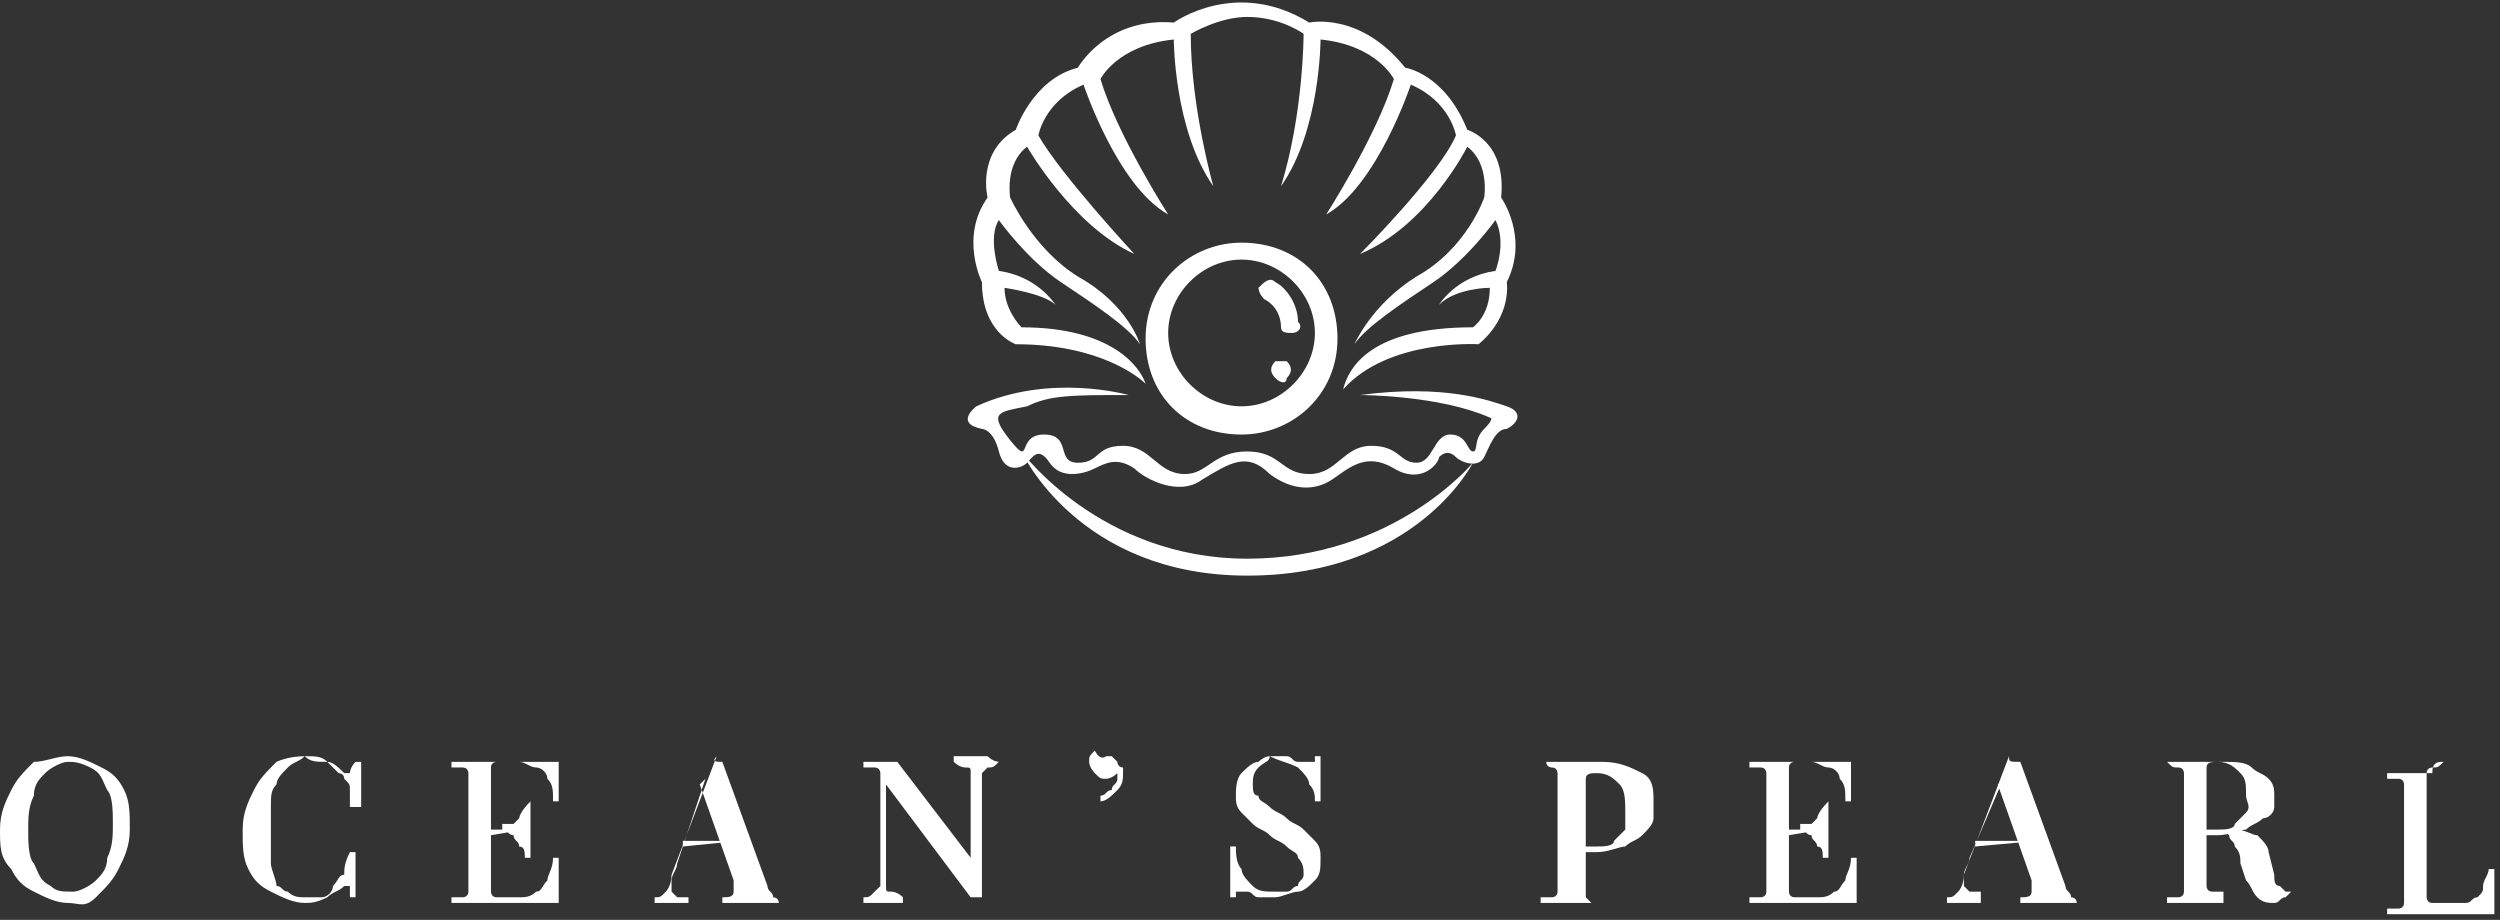 <?xml version="1.0" encoding="utf-8"?>
<!-- Generator: Adobe Illustrator 25.4.1, SVG Export Plug-In . SVG Version: 6.00 Build 0)  -->
<svg version="1.1" id="Layer_1" xmlns="http://www.w3.org/2000/svg" xmlns:xlink="http://www.w3.org/1999/xlink" x="0px" y="0px"
	 viewBox="0 0 44.3 16.3" style="enable-background:new 0 0 44.3 16.3;" xml:space="preserve">
<rect x="0" y="0" width="44.3" height="16.3" fill="#333333" stroke="none"/>
<style type="text/css">
	.st0{fill:#FFFFFF;}
</style>
<g>
	<g>
		<path class="st0" d="M26.6,3.5c0.1-1-0.6-1.2-0.6-1.2c-0.4-1-1.1-1.1-1.1-1.1c-0.8-1-1.7-0.8-1.7-0.8c-1.3-0.8-2.4,0-2.4,0
			c-1.2-0.1-1.7,0.8-1.7,0.8C18.3,1.4,18,2.3,18,2.3c-0.7,0.4-0.5,1.2-0.5,1.2C17,4.2,17.4,5,17.4,5c0,0.9,0.6,1.1,0.6,1.1
			c1.5,0,2.2,0.6,2.3,0.7c-0.1-0.3-0.6-1-2.2-1c0,0-0.3-0.3-0.3-0.7c0,0,0.7,0.1,0.9,0.3c0,0-0.3-0.5-1-0.6c0,0-0.2-0.6,0-0.9
			c0,0,0.5,0.7,1.1,1.1s1.2,0.8,1.4,1.1c0,0-0.2-0.7-1.1-1.2c-0.8-0.5-1.2-1.4-1.2-1.4s-0.1-0.6,0.3-0.9c0,0,0.8,1.4,1.9,1.9
			c0,0-1.3-1.4-1.7-2.1c0,0,0.1-0.6,0.8-0.9c0,0,0.6,1.8,1.5,2.3c0,0-0.9-1.4-1.2-2.4c0,0,0.3-0.6,1.3-0.7c0,0,0,1.6,0.7,2.6
			c0,0-0.4-1.4-0.4-2.7c0,0,0.5-0.3,1-0.3c0.6,0,1,0.3,1,0.3s0,1.4-0.4,2.7c0.7-1,0.7-2.6,0.7-2.6c1,0.1,1.3,0.7,1.3,0.7
			c-0.3,1-1.2,2.4-1.2,2.4C24.4,3.3,25,1.5,25,1.5c0.7,0.3,0.8,0.9,0.8,0.9c-0.3,0.7-1.7,2.1-1.7,2.1C25.3,4,26,2.6,26,2.6
			c0.4,0.3,0.3,0.9,0.3,0.9S26,4.4,25.1,4.9C24.3,5.4,24,6.1,24,6.1c0.2-0.3,0.8-0.7,1.4-1.1s1.1-1.1,1.1-1.1c0.2,0.4,0,0.9,0,0.9
			c-0.7,0.1-1,0.6-1,0.6c0.3-0.3,0.9-0.3,0.9-0.3c0,0.5-0.3,0.7-0.3,0.7c-1.8,0-2.2,0.7-2.3,1.1c0.8-0.9,2.4-0.8,2.4-0.8
			C26.8,5.6,26.7,5,26.7,5C27.1,4.2,26.6,3.5,26.6,3.5z"/>
		<g>
			<path class="st0" d="M22,4.6c0.7,0,1.3,0.6,1.3,1.3S22.7,7.2,22,7.2c-0.7,0-1.3-0.6-1.3-1.3S21.3,4.6,22,4.6 M22,4.3
				c-0.9,0-1.7,0.7-1.7,1.7S21,7.7,22,7.7c0.9,0,1.7-0.7,1.7-1.7S23,4.3,22,4.3L22,4.3z"/>
			<path class="st0" d="M22.4,5.3c0.2,0.1,0.3,0.3,0.3,0.5c0,0.1,0.1,0.1,0.2,0.1l0,0c0.1,0,0.2-0.1,0.1-0.2c0-0.3-0.2-0.6-0.4-0.7
				c-0.1-0.1-0.2,0-0.3,0.1l0,0C22.3,5.1,22.3,5.2,22.4,5.3"/>
			<path class="st0" d="M22.8,6.4L22.8,6.4c-0.1,0-0.2,0-0.2,0l0,0c-0.1,0.1-0.1,0.2,0,0.3c0.1,0.1,0.2,0.1,0.2,0l0,0
				C22.9,6.6,22.9,6.5,22.8,6.4"/>
		</g>
		<path class="st0" d="M20,7c0,0-1.4-0.4-2.7,0.2c0,0-0.4,0.3,0.1,0.4c0,0,0.2,0,0.3,0.4c0.1,0.4,0.4,0.3,0.5,0.2s0.2-0.3,0.4,0
			c0.2,0.3,0.6,0.2,0.8,0.1s0.4-0.2,0.7,0c0.2,0.2,0.8,0.5,1.2,0.2c0.5-0.3,0.8-0.5,1.2-0.1c0.4,0.3,0.8,0.3,1.1,0.1
			c0.3-0.2,0.6-0.5,1.1-0.2s0.8-0.1,0.8-0.2c0.1-0.1,0.2-0.1,0.3,0c0.1,0.1,0.4,0.2,0.5,0c0.1-0.2,0.2-0.5,0.4-0.5
			c0.2-0.1,0.3-0.3,0-0.4S25.6,6.8,24.1,7c0,0,1.4,0,2.3,0.4c0,0,0.1,0-0.1,0.2C26.1,7.8,26.2,8,26.1,8S26,7.7,25.7,7.7
			s-0.3,0.5-0.6,0.5c-0.3,0-0.3-0.3-0.8-0.3s-0.6,0.5-1.1,0.5S22.7,8,22.1,8S21.4,8.4,21,8.4c-0.5,0-0.6-0.5-1.1-0.5
			s-0.4,0.3-0.8,0.3S19,7.7,18.5,7.7s-0.2,0.6-0.6,0.1s-0.2-0.5,0.3-0.6C18.6,7,19,7,20,7z"/>
		<path class="st0" d="M18.1,8c0,0,1,2.2,4,2.2s4-2,4-2s-1.4,1.7-4,1.7S18.1,8,18.1,8z"/>
	</g>
	<g>
		<path class="st0" d="M1.2,13.4c0.2,0,0.4,0.1,0.6,0.2C2,13.7,2.1,13.8,2.2,14c0.1,0.2,0.1,0.4,0.1,0.7s-0.1,0.5-0.2,0.7
			c-0.1,0.2-0.2,0.3-0.4,0.5C1.5,16.1,1.4,16,1.2,16s-0.4-0.1-0.6-0.2c-0.2-0.1-0.3-0.2-0.4-0.4C0,15.2,0,15,0,14.7s0.1-0.5,0.2-0.7
			s0.2-0.3,0.4-0.5C0.8,13.5,1,13.4,1.2,13.4z M1.2,13.5c-0.1,0-0.3,0.1-0.4,0.2c-0.1,0.1-0.2,0.2-0.2,0.4c-0.1,0.2-0.1,0.4-0.1,0.6
			c0,0.2,0,0.5,0.1,0.6c0.1,0.2,0.1,0.3,0.3,0.4c0.1,0.1,0.2,0.1,0.4,0.1c0.1,0,0.3-0.1,0.4-0.2c0.1-0.1,0.2-0.2,0.2-0.4
			C2,15,2,14.8,2,14.6c0-0.2,0-0.5-0.1-0.6c-0.1-0.2-0.1-0.3-0.3-0.4C1.4,13.5,1.3,13.5,1.2,13.5z"/>
		<path class="st0" d="M5.4,13.4c0.2,0,0.3,0,0.4,0.1c0.1,0,0.2,0.1,0.3,0.2h0.1c0,0,0-0.1,0.1-0.2h0.1c0,0.1,0,0.2,0,0.3
			s0,0.3,0,0.5H6.2c0-0.1,0-0.2,0-0.3s0-0.1-0.1-0.2c0-0.1-0.1-0.1-0.1-0.1c-0.1-0.1-0.1-0.1-0.2-0.2C5.6,13.5,5.5,13.5,5.4,13.4
			c-0.1,0.1-0.2,0.1-0.3,0.2c-0.1,0.1-0.2,0.2-0.2,0.3c-0.1,0.1-0.1,0.2-0.1,0.4c0,0.1,0,0.3,0,0.5s0,0.3,0,0.5
			c0,0.1,0.1,0.3,0.1,0.4c0.1,0,0.1,0.1,0.2,0.1c0.1,0.1,0.2,0.1,0.3,0.1c0.1,0,0.2,0,0.3,0c0.1,0,0.2-0.1,0.2-0.2
			C6,15.6,6,15.5,6.1,15.5c0-0.1,0-0.2,0.1-0.4h0.1c0,0.2,0,0.4,0,0.5s0,0.2,0,0.3H6.2c0-0.1,0-0.2,0-0.2H6.1
			c-0.1,0.1-0.2,0.1-0.3,0.2C5.6,16,5.5,16,5.4,16c-0.2,0-0.4-0.1-0.6-0.2c-0.2-0.1-0.3-0.2-0.4-0.4S4.3,15,4.3,14.7
			s0.1-0.5,0.2-0.7s0.2-0.3,0.4-0.5C4.9,13.5,5.1,13.4,5.4,13.4z"/>
		<path class="st0" d="M9.9,13.5c0,0.1,0,0.2,0,0.3s0,0.2,0,0.2v0.1v0.1H9.8c0-0.2,0-0.3-0.1-0.4c0-0.1-0.1-0.2-0.2-0.2
			c-0.1,0-0.2-0.1-0.3-0.1H9c-0.1,0-0.1,0-0.2,0c0,0-0.1,0-0.1,0.1c0,0,0,0.1,0,0.2v1.8c0,0.1,0,0.1,0,0.2c0,0,0,0.1,0.1,0.1
			c0,0,0.1,0,0.2,0h0.2c0.1,0,0.2,0,0.3-0.1c0.1,0,0.1-0.1,0.2-0.2c0-0.1,0.1-0.2,0.1-0.4h0.1c0,0.1,0,0.2,0,0.3c0,0,0,0.1,0,0.2
			c0,0.1,0,0.2,0,0.3c-0.1,0-0.3,0-0.4,0c-0.1,0-0.3,0-0.4,0C9,16,9,16,8.9,16c-0.1,0-0.2,0-0.3,0s-0.2,0-0.3,0S8.1,16,8,16v-0.1
			c0.1,0,0.1,0,0.2,0c0,0,0.1,0,0.1-0.1c0,0,0-0.1,0-0.2v-1.7c0-0.1,0-0.1,0-0.2c0,0,0-0.1-0.1-0.1c0,0-0.1,0-0.2,0v-0.1
			c0.1,0,0.2,0,0.3,0s0.2,0,0.3,0s0.2,0,0.3,0s0.2,0,0.2,0c0.1,0,0.2,0,0.4,0C9.6,13.5,9.8,13.5,9.9,13.5z M9.3,14.7L9.3,14.7
			l-0.6,0.1v-0.1H9.3z M9.4,14.2c0,0.1,0,0.2,0,0.3s0,0.1,0,0.2c0,0.1,0,0.1,0,0.2c0,0.1,0,0.2,0,0.3H9.3c0-0.1,0-0.2-0.1-0.2
			c0-0.1-0.1-0.1-0.1-0.2c-0.1,0-0.1-0.1-0.2-0.1v-0.1c0.1,0,0.1,0,0.2,0l0.1-0.1C9.2,14.5,9.2,14.4,9.4,14.2
			C9.3,14.3,9.3,14.3,9.4,14.2L9.4,14.2z"/>
		<path class="st0" d="M12.8,13.5l0.8,2.2c0,0.1,0.1,0.1,0.1,0.2c0,0,0.1,0,0.1,0.1l0,0c-0.1,0-0.1,0-0.2,0c-0.1,0-0.2,0-0.3,0
			s-0.2,0-0.3,0s-0.2,0-0.2,0v-0.1c0.1,0,0.2,0,0.2-0.1s0-0.1,0-0.2l-0.6-1.7l0.1-0.1L12,15.3c0,0.1-0.1,0.2-0.1,0.3s0,0.1,0,0.2
			l0.1,0.1c0,0,0.1,0,0.2,0V16c-0.1,0-0.1,0-0.2,0c-0.1,0-0.1,0-0.2,0c-0.1,0-0.1,0-0.1,0h-0.1v-0.1c0.1,0,0.1,0,0.2-0.1
			c0,0,0.1-0.1,0.1-0.3l0.8-2.1C12.6,13.5,12.7,13.5,12.8,13.5C12.7,13.5,12.8,13.5,12.8,13.5z M13.1,14.9L13.1,14.9l-1,0.1v-0.1
			H13.1z"/>
		<path class="st0" d="M17.7,13.5L17.7,13.5c-0.1,0.1-0.1,0.1-0.2,0.1l-0.1,0.1c0,0.1,0,0.1,0,0.2v2c0,0,0,0-0.1,0h-0.1l-1.5-2v1.5
			c0,0.1,0,0.2,0,0.3s0,0.1,0.1,0.1c0,0,0.1,0,0.2,0.1V16c0,0-0.1,0-0.2,0c-0.1,0-0.1,0-0.2,0c-0.1,0-0.1,0-0.2,0
			c-0.1,0-0.1,0-0.1,0v-0.1c0.1,0,0.1,0,0.2-0.1l0.1-0.1c0-0.1,0-0.1,0-0.2v-1.6c0-0.1,0-0.1,0-0.2c0,0,0-0.1-0.1-0.1
			c0,0-0.1,0-0.2,0v-0.1h0.1c0.1,0,0.1,0,0.2,0c0.1,0,0.1,0,0.2,0c0.1,0,0.1,0,0.1,0l1.3,1.7V14c0-0.1,0-0.2,0-0.3s0-0.1-0.1-0.1
			c0,0-0.1,0-0.2-0.1v-0.1c0,0,0.1,0,0.2,0s0.1,0,0.2,0s0.1,0,0.2,0C17.6,13.5,17.7,13.5,17.7,13.5z"/>
		<path class="st0" d="M19.6,13.4c0.1,0,0.1,0,0.1,0l0.1,0.1c0,0,0,0.1,0.1,0.1v0.1c0,0.1,0,0.2-0.1,0.3s-0.2,0.2-0.3,0.2v-0.1
			c0.1,0,0.1-0.1,0.2-0.1c0-0.1,0.1-0.1,0.1-0.2v-0.1c0,0-0.1,0.1-0.2,0.1s-0.1,0-0.2-0.1c0,0-0.1-0.1-0.1-0.2c0-0.1,0-0.1,0.1-0.2
			C19.5,13.5,19.6,13.4,19.6,13.4z"/>
		<path class="st0" d="M22.5,13.4c0.1,0,0.2,0,0.3,0c0.1,0,0.1,0.1,0.2,0.1h0.1c0,0,0,0,0.1,0c0,0,0,0,0.1,0v-0.1h0.1
			c0,0,0,0.1,0,0.2c0,0.1,0,0.1,0,0.2c0,0.1,0,0.2,0,0.4h-0.1c0-0.1,0-0.2-0.1-0.3c0-0.1-0.1-0.2-0.2-0.3
			C22.8,13.5,22.7,13.5,22.5,13.4c0,0.1-0.1,0.1-0.2,0.2c-0.1,0.1-0.1,0.2-0.1,0.3s0,0.2,0.1,0.2c0,0.1,0.1,0.1,0.2,0.2
			c0.1,0.1,0.2,0.1,0.3,0.2c0.1,0.1,0.2,0.1,0.3,0.2c0.1,0.1,0.2,0.2,0.2,0.2c0.1,0.1,0.1,0.2,0.1,0.3c0,0.2,0,0.3-0.1,0.4
			c-0.1,0.1-0.2,0.2-0.3,0.2c-0.1,0-0.3,0.1-0.4,0.1s-0.2,0-0.3,0c-0.1,0-0.1-0.1-0.2-0.1s-0.1,0-0.1,0s0,0-0.1,0v0.1h-0.1
			c0-0.1,0-0.1,0-0.2c0-0.1,0-0.2,0-0.3s0-0.3,0-0.4h0.1c0,0.1,0,0.3,0.1,0.4c0,0.1,0.1,0.2,0.2,0.3s0.2,0.1,0.4,0.1
			c0.1,0,0.2,0,0.2,0c0.1,0,0.1-0.1,0.2-0.1c0-0.1,0.1-0.1,0.1-0.2c0-0.1,0-0.2-0.1-0.3c0-0.1-0.1-0.1-0.2-0.2
			c-0.1-0.1-0.2-0.1-0.3-0.2c-0.1-0.1-0.2-0.1-0.3-0.2S22,14.4,22,14.4c-0.1-0.1-0.1-0.2-0.1-0.3s0-0.3,0.1-0.4
			c0.1-0.1,0.2-0.2,0.3-0.2C22.3,13.5,22.4,13.4,22.5,13.4z"/>
		<path class="st0" d="M27.4,13.5c0.1,0,0.1,0,0.2,0s0.2,0,0.3,0c0.1,0,0.2,0,0.3,0c0.1,0,0.2,0,0.2,0c0.3,0,0.5,0.1,0.7,0.2
			c0.2,0.1,0.2,0.3,0.2,0.5c0,0.1,0,0.2,0,0.3s-0.1,0.2-0.2,0.3s-0.2,0.1-0.3,0.2c-0.1,0-0.3,0.1-0.5,0.1H28V15h0.3
			c0.1,0,0.3,0,0.3-0.1c0.1-0.1,0.1-0.1,0.2-0.2c0-0.1,0-0.2,0-0.3c0-0.2,0-0.4-0.1-0.5s-0.2-0.2-0.4-0.2c-0.1,0-0.2,0-0.2,0.1
			c0,0,0,0.1,0,0.2v1.7c0,0.1,0,0.2,0,0.2l0.1,0.1c0.1,0,0.1,0,0.2,0l0,0c-0.1,0-0.2,0-0.3,0c-0.1,0-0.2,0-0.3,0c-0.1,0-0.2,0-0.3,0
			c-0.1,0-0.2,0-0.2,0v-0.1c0.1,0,0.1,0,0.2,0c0,0,0.1,0,0.1-0.1c0,0,0-0.1,0-0.2v-1.7c0-0.1,0-0.1,0-0.2c0,0,0-0.1-0.1-0.1
			C27.5,13.6,27.4,13.6,27.4,13.5L27.4,13.5z"/>
		<path class="st0" d="M32.8,13.5c0,0.1,0,0.2,0,0.3s0,0.2,0,0.2v0.1v0.1h-0.1c0-0.2,0-0.3-0.1-0.4c0-0.1-0.1-0.2-0.2-0.2
			c-0.1,0-0.2-0.1-0.3-0.1H32c-0.1,0-0.1,0-0.2,0c0,0-0.1,0-0.1,0.1c0,0,0,0.1,0,0.2v1.8c0,0.1,0,0.1,0,0.2c0,0,0,0.1,0.1,0.1
			c0,0,0.1,0,0.2,0h0.2c0.1,0,0.2,0,0.3-0.1c0.1,0,0.1-0.1,0.2-0.2c0-0.1,0.1-0.2,0.1-0.4h0.1c0,0.1,0,0.2,0,0.3c0,0,0,0.1,0,0.2
			c0,0.1,0,0.2,0,0.3c-0.1,0-0.3,0-0.4,0c-0.1,0-0.3,0-0.4,0c-0.1,0-0.1,0-0.2,0s-0.2,0-0.3,0c-0.1,0-0.2,0-0.3,0
			c-0.1,0-0.2,0-0.3,0v-0.1c0.1,0,0.1,0,0.2,0c0,0,0.1,0,0.1-0.1c0,0,0-0.1,0-0.2v-1.7c0-0.1,0-0.1,0-0.2c0,0,0-0.1-0.1-0.1
			c0,0-0.1,0-0.2,0v-0.1c0.1,0,0.2,0,0.3,0c0.1,0,0.2,0,0.3,0c0.1,0,0.2,0,0.3,0c0.1,0,0.2,0,0.2,0c0.1,0,0.2,0,0.4,0
			C32.6,13.5,32.7,13.5,32.8,13.5z M32.3,14.7L32.3,14.7l-0.6,0.1v-0.1H32.3z M32.4,14.2c0,0.1,0,0.2,0,0.3s0,0.1,0,0.2
			c0,0.1,0,0.1,0,0.2c0,0.1,0,0.2,0,0.3h-0.1c0-0.1,0-0.2-0.1-0.2c0-0.1-0.1-0.1-0.1-0.2c-0.1,0-0.1-0.1-0.2-0.1v-0.1
			c0.1,0,0.1,0,0.2,0l0.1-0.1C32.2,14.5,32.2,14.4,32.4,14.2C32.3,14.3,32.3,14.3,32.4,14.2L32.4,14.2z"/>
		<path class="st0" d="M35.8,13.5l0.8,2.2c0,0.1,0.1,0.1,0.1,0.2c0,0,0.1,0,0.1,0.1l0,0c-0.1,0-0.1,0-0.2,0c-0.1,0-0.2,0-0.3,0
			s-0.2,0-0.3,0s-0.2,0-0.2,0v-0.1c0.1,0,0.2,0,0.2-0.1c0,0,0-0.1,0-0.2l-0.6-1.7l0.1-0.1l-0.6,1.4c0,0.1-0.1,0.2-0.1,0.3
			s0,0.1,0,0.2l0.1,0.1c0,0,0.1,0,0.2,0V16c-0.1,0-0.1,0-0.2,0c-0.1,0-0.1,0-0.2,0c-0.1,0-0.1,0-0.1,0h-0.1v-0.1
			c0.1,0,0.1,0,0.2-0.1c0,0,0.1-0.1,0.1-0.3l0.8-2.1C35.6,13.5,35.6,13.5,35.8,13.5C35.7,13.5,35.7,13.5,35.8,13.5z M36.1,14.9
			L36.1,14.9L35,15v-0.1H36.1z"/>
		<path class="st0" d="M38.4,13.5c0.1,0,0.1,0,0.2,0c0.1,0,0.2,0,0.3,0s0.2,0,0.3,0s0.2,0,0.2,0c0.2,0,0.4,0,0.5,0.1
			s0.2,0.1,0.3,0.2c0.1,0.1,0.1,0.2,0.1,0.3s0,0.2,0,0.2c0,0.1-0.1,0.2-0.2,0.2c-0.1,0.1-0.2,0.1-0.3,0.2c-0.1,0-0.3,0.1-0.5,0.1H39
			v-0.1h0.3c0.1,0,0.3,0,0.3-0.1c0.1-0.1,0.1-0.1,0.2-0.2s0-0.2,0-0.3c0-0.2,0-0.3-0.1-0.4c-0.1-0.1-0.2-0.2-0.4-0.2
			c-0.1,0-0.2,0-0.2,0.1c0,0,0,0.1,0,0.2v1.7c0,0.1,0,0.1,0,0.2c0,0,0,0.1,0.1,0.1c0,0,0.1,0,0.2,0V16c-0.1,0-0.1,0-0.2,0
			c-0.1,0-0.2,0-0.3,0s-0.2,0-0.3,0s-0.2,0-0.2,0v-0.1c0.1,0,0.1,0,0.2,0c0,0,0.1,0,0.1-0.1c0,0,0-0.1,0-0.2v-1.7c0-0.1,0-0.1,0-0.2
			c0,0,0-0.1-0.1-0.1C38.5,13.6,38.5,13.6,38.4,13.5L38.4,13.5z M39,14.7c0.1,0,0.2,0,0.3,0s0.1,0,0.2,0c0.1,0,0.1,0,0.1,0
			c0.2,0,0.3,0.1,0.4,0.1c0.1,0.1,0.2,0.2,0.2,0.3l0.1,0.4c0,0.1,0,0.2,0.1,0.2l0.1,0.1h0.1c0,0,0,0,0.1-0.1l0,0
			c-0.1,0.1-0.1,0.1-0.2,0.2c-0.1,0-0.1,0.1-0.2,0.1c-0.1,0-0.2,0-0.3-0.1s-0.1-0.2-0.2-0.3l-0.1-0.3c0-0.1,0-0.2-0.1-0.3
			c0-0.1-0.1-0.1-0.1-0.2c0,0-0.1-0.1-0.2-0.1L39,14.7L39,14.7z"/>
		<path class="st0" d="M43.3,13.5L43.3,13.5c-0.1,0.1-0.1,0.1-0.2,0.1c0,0-0.1,0-0.1,0.1c0,0,0,0.1,0,0.2v1.8c0,0.1,0,0.1,0,0.2
			c0,0,0,0.1,0.1,0.1c0,0,0.1,0,0.2,0h0.2c0.1,0,0.2,0,0.2,0c0.1,0,0.1-0.1,0.2-0.1c0.1-0.1,0.1-0.1,0.1-0.2c0-0.1,0.1-0.2,0.1-0.3
			h0.1c0,0.1,0,0.2,0,0.3s0,0.1,0,0.2c0,0.1,0,0.2,0,0.3c-0.1,0-0.3,0-0.4,0c-0.1,0-0.3,0-0.4,0c-0.1,0-0.1,0-0.2,0
			c-0.1,0-0.2,0-0.3,0s-0.2,0-0.3,0s-0.2,0-0.3,0v-0.1c0.1,0,0.1,0,0.2,0c0,0,0.1,0,0.1-0.1c0,0,0-0.1,0-0.2v-1.7c0-0.1,0-0.1,0-0.2
			c0,0,0-0.1-0.1-0.1c0,0-0.1,0-0.2,0v-0.1c0.1,0,0.1,0,0.2,0c0.1,0,0.2,0,0.3,0s0.2,0,0.3,0C43.1,13.5,43.2,13.5,43.3,13.5z"/>
	</g>
</g>
</svg>
